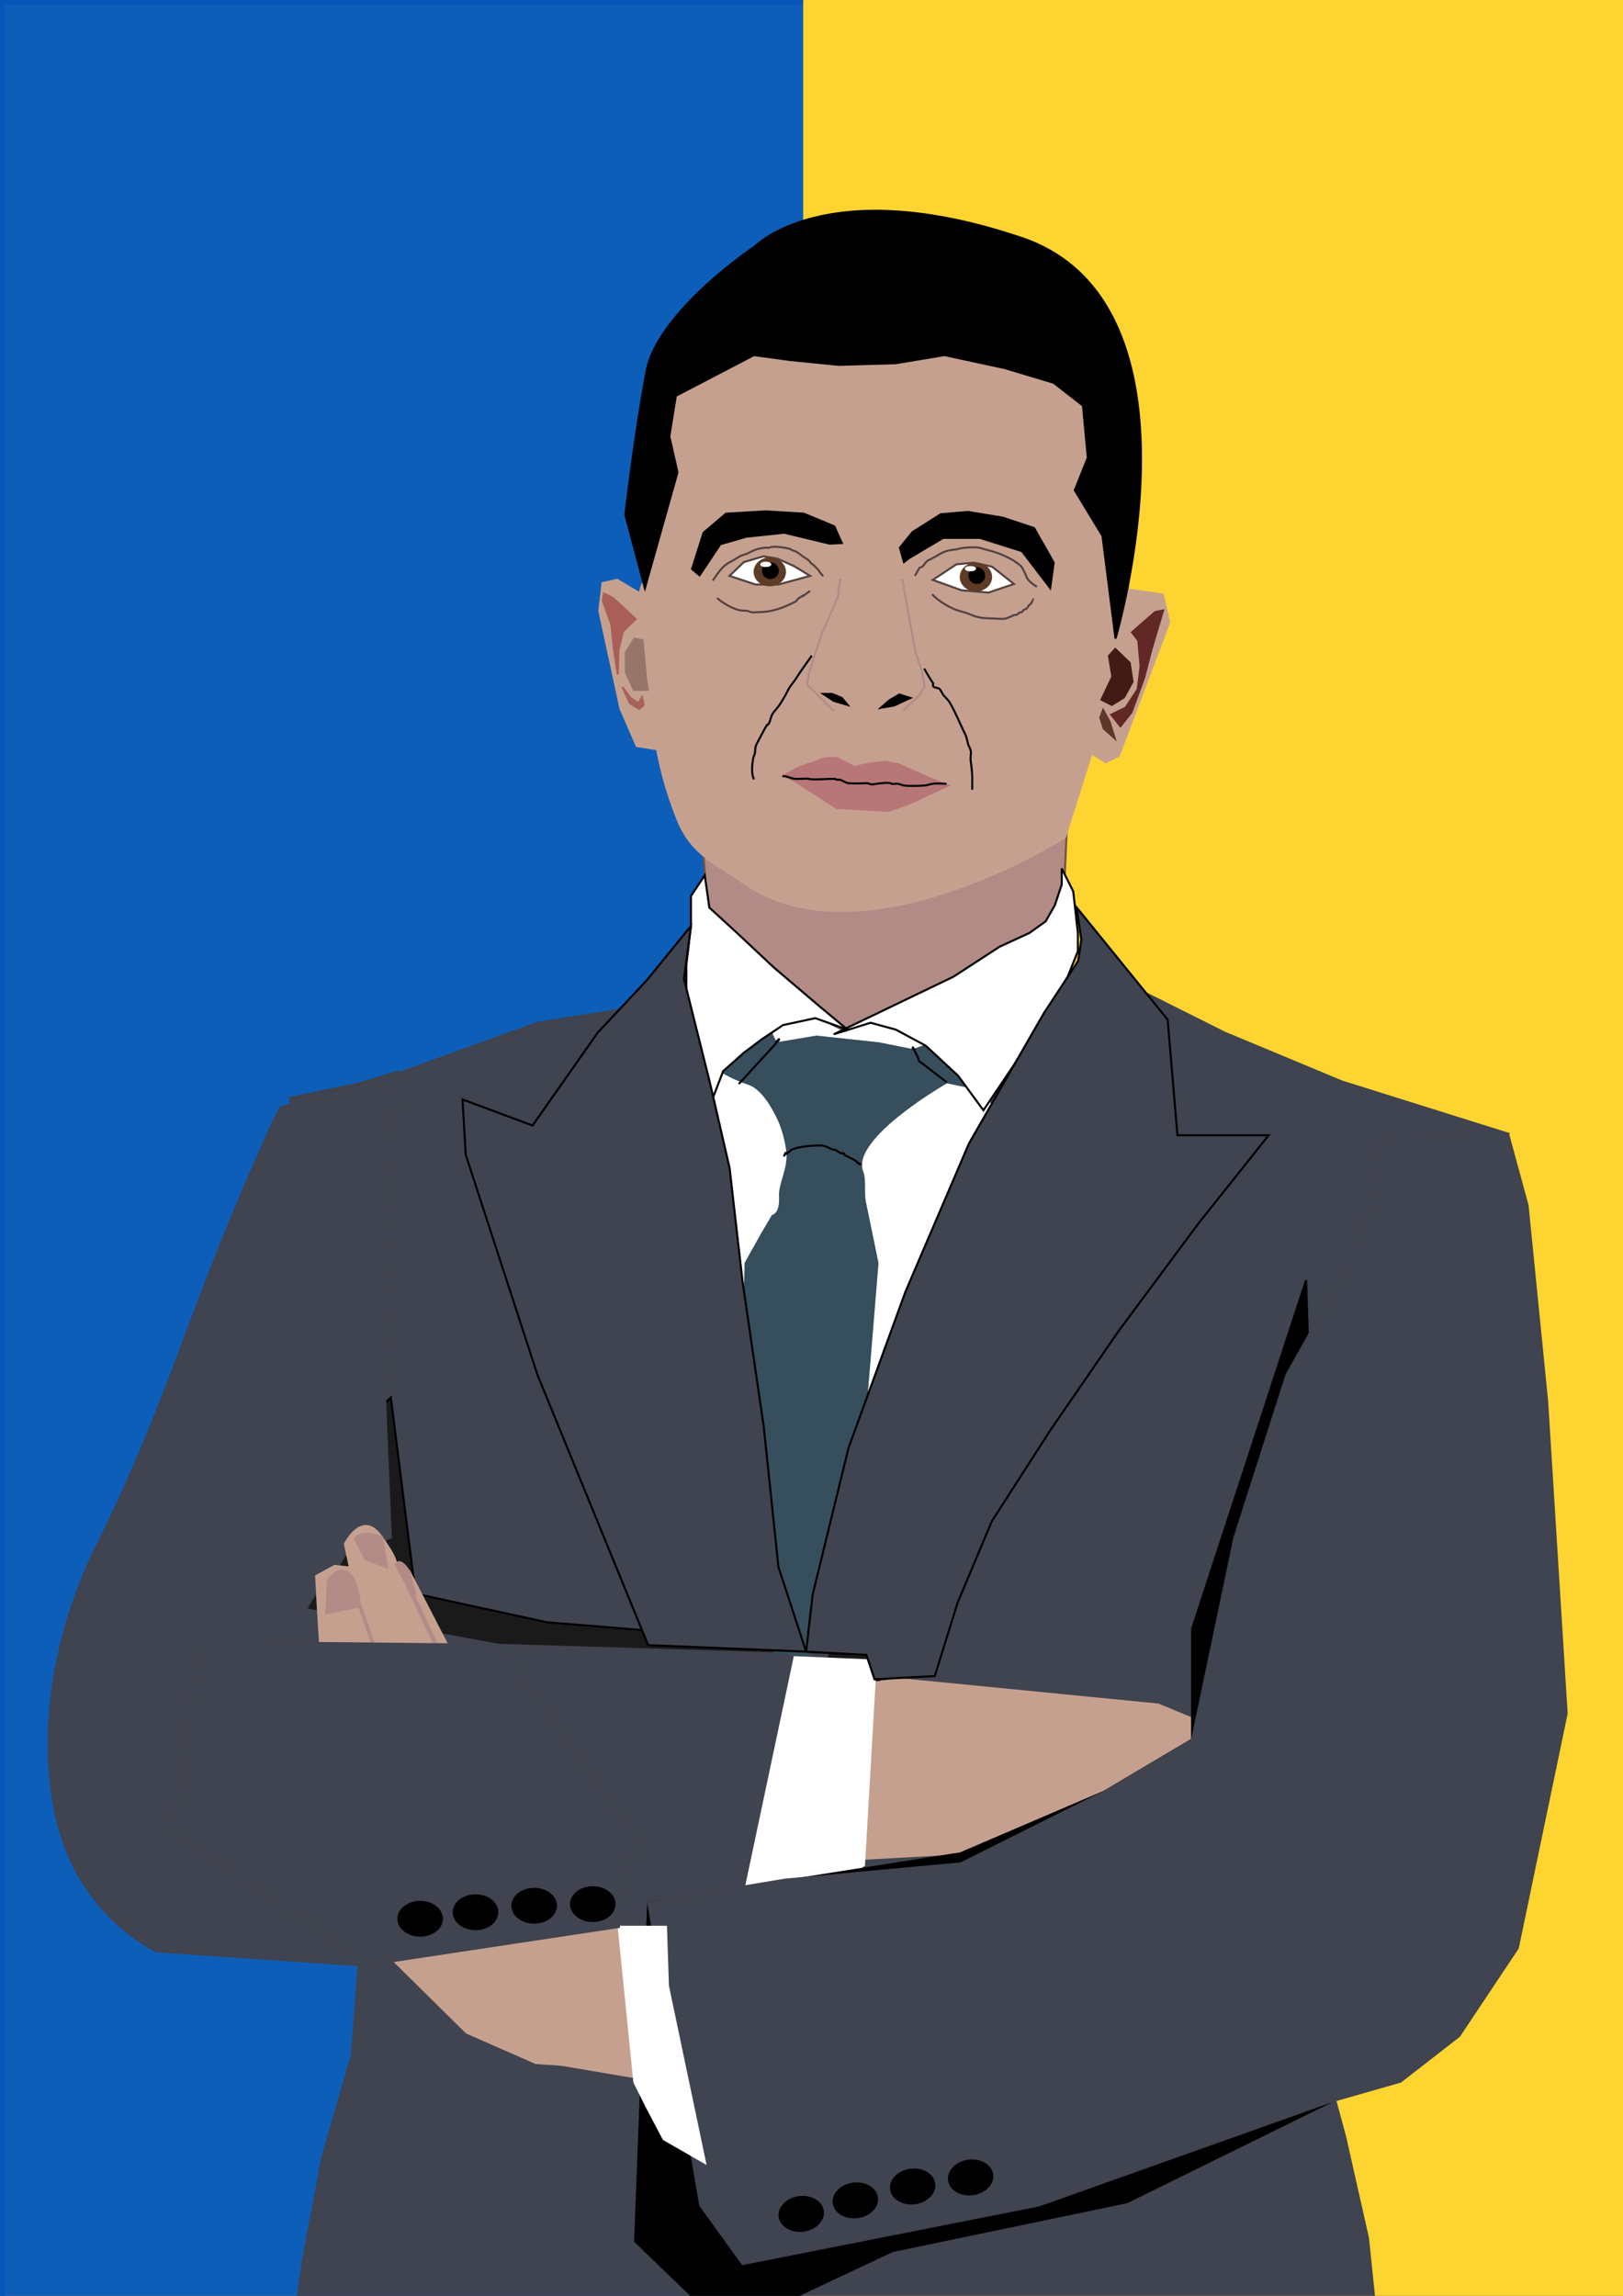 <?xml version="1.0" encoding="UTF-8" standalone="no"?>
<!-- Created with Inkscape (http://www.inkscape.org/) -->

<svg
   width="210mm"
   height="297mm"
   viewBox="0 0 210 297"
   version="1.1"
   id="svg5"
   inkscape:version="1.1 (c4e8f9e, 2021-05-24)"
   sodipodi:docname="volodymyrzelenskyy-all on one layer.svg"
   inkscape:export-filename="/Users/kimberlystark/Desktop/My Latest Inkscape Practice Project/volodymyrzelenskyy-ukrainianflagbackground.png"
   inkscape:export-xdpi="96"
   inkscape:export-ydpi="96"
   xmlns:inkscape="http://www.inkscape.org/namespaces/inkscape"
   xmlns:sodipodi="http://sodipodi.sourceforge.net/DTD/sodipodi-0.dtd"
   xmlns="http://www.w3.org/2000/svg"
   xmlns:svg="http://www.w3.org/2000/svg">
  <rect x="0" y="0" width="210" height="297" fill="#333333" stroke="none"/>
  <sodipodi:namedview
     id="namedview7"
     pagecolor="#ffffff"
     bordercolor="#666666"
     borderopacity="1.0"
     inkscape:pageshadow="2"
     inkscape:pageopacity="0.0"
     inkscape:pagecheckerboard="0"
     inkscape:document-units="mm"
     showgrid="false"
     showguides="true"
     inkscape:guide-bbox="true"
     inkscape:zoom="0.44393755"
     inkscape:cx="361.53734"
     inkscape:cy="626.21421"
     inkscape:window-width="1280"
     inkscape:window-height="702"
     inkscape:window-x="3"
     inkscape:window-y="25"
     inkscape:window-maximized="0"
     inkscape:current-layer="layer1">
    <inkscape:grid
       type="xygrid"
       id="grid57104" />
  </sodipodi:namedview>
  <defs
     id="defs2" />
  <g
     inkscape:label="Ukrainian Flag Background"
     inkscape:groupmode="layer"
     id="layer1"
     style="display:inline"
     sodipodi:insensitive="true">
    <g
       id="g58313">
      <rect
         style="fill:#0d5eb8;fill-opacity:1;stroke:#0755b8;stroke-width:1.283;stroke-opacity:1"
         id="rect2739"
         width="104.554"
         height="301.788"
         x="0.009"
         y="0.009" />
      <rect
         style="display:inline;fill:#fed430;fill-opacity:1;stroke:#ffd430;stroke-width:1.271;stroke-opacity:1"
         id="rect30686-0"
         width="107.047"
         height="301.169"
         x="104.563"
         y="0.009" />
    </g>
    <path
       style="display:inline;fill:#404450;fill-opacity:1;stroke:#3f434f;stroke-width:0.265px;stroke-linecap:butt;stroke-linejoin:miter;stroke-opacity:1"
       d="m 82.6,130.222 -13.064,2.107 -19.807,7.164 -12.221,2.529 2.529,16.857 7.586,9.271 2.95,30.764 -5.057,67.007 -3.793,13.064 -2.529,13.486 -0.843,5.9 v 4.636 l 139.915,-1.264 -1.264,-12.221 -2.95,-13.064 -4.214,-15.593 -6.321,-55.629 2.529,-24.443 9.693,-18.543 19.386,-15.593 -21.493,-6.743 -15.171,-6.321 -10.957,-5.479 z"
       id="path30547"
       sodipodi:nodetypes="cccccccccccccccccccccccc" />
    <g
       id="g47938"
       style="display:inline">
      <path
         style="fill:#1a1a1a;stroke:#000000;stroke-width:0.265px;stroke-linecap:butt;stroke-linejoin:miter;stroke-opacity:1"
         d="m 110.836,222.515 5.057,-8.85 -24.443,-2.107 -20.65,-1.686 -17.037,-3.7 -3.192,-25.378 -9.271,8.85 -6.321,18.121 12.643,5.057 27.393,2.529 z"
         id="path47679"
         sodipodi:nodetypes="ccccccccccc" />
      <path
         style="display:inline;fill:#404450;fill-opacity:1;stroke:#3f434f;stroke-width:0.265px;stroke-linecap:butt;stroke-linejoin:miter;stroke-opacity:1"
         d="m 107.043,214.087 -5.479,22.757 -2.95,21.914 -41.3,-3.793 -37.086,-2.529 c 0,0 -7.874,-3.673 -11.573,-12.987 -3.81,-9.595 -3.344,-25.049 3.987,-39.692 5.939,-11.862 9.595,-22.301 13.126,-31.641 5.715,-15.121 10.475,-24.831 10.475,-24.831 l 15.171,-4.636 -1.686,40.036 0.843,20.229 -6.017,2.344 c -2.209,4.135 -2.731,2.792 -4.94,6.928 v 0 0 l 24.905,4.597 z"
         id="path37990"
         sodipodi:nodetypes="cccccssscccccccccc" />
    </g>
    <g
       id="g51837"
       style="display:inline">
      <path
         style="fill:#c6a08f;fill-opacity:1;stroke:#c7a18f;stroke-width:0.265px;stroke-linecap:butt;stroke-linejoin:miter;stroke-opacity:1"
         d="m 108.506,218.324 v 22.314 l 15.751,-0.875 31.064,1.094 9.844,-14.001 -15.313,-6.344 -33.493,-3.292 z"
         id="path36343"
         sodipodi:nodetypes="cccccccc" />
      <path
         style="display:inline;fill:#ffffff;stroke:#ffffff;stroke-width:0.265px;stroke-linecap:butt;stroke-linejoin:miter;stroke-opacity:1"
         d="m 102.818,214.386 10.501,0.438 -1.531,26.47 -2.406,1.531 -12.907,1.531 z"
         id="path65256" />
    </g>
    <path
       style="display:inline;fill:#000000;stroke:#000000;stroke-width:0.265px;stroke-linecap:butt;stroke-linejoin:miter;stroke-opacity:1"
       d="m 168.993,165.622 -14.75,45.093 v 14.329 l -11.379,6.743 -18.608,7.976 -40.392,6.353 -1.686,43.829 11.8,11.379 21.493,-10.114 30.343,-6.321 26.55,-13.064 z"
       id="path57368"
       sodipodi:nodetypes="cccccccccccc" />
    <path
       style="display:inline;fill:#404450;fill-opacity:1;stroke:#3f434f;stroke-width:0.265px;stroke-linecap:butt;stroke-linejoin:miter;stroke-opacity:1"
       d="m 178.686,148.343 -2.529,12.221 -9.693,17.279 -6.743,21.072 -5.479,26.129 -11.379,6.743 -18.543,9.271 -22.757,2.107 -17.7,2.95 6.743,39.193 5.479,7.586 38.35,-7.586 37.929,-13.486 8.85,-2.529 7.586,-5.9 7.586,-11.379 6.321,-30.343 -2.529,-40.457 -2.529,-25.286 -2.529,-9.271 c 0,0 0,0 -6.742,-0.268 -4.43,-0.176 -9.461,0.318 -9.694,1.954 z"
       id="path48014"
       sodipodi:nodetypes="ccccccccccccccccccccsc" />
    <path
       style="display:inline;fill:#c6a08f;fill-opacity:1;stroke:#c7a18f;stroke-width:0.265px;stroke-linecap:butt;stroke-linejoin:miter;stroke-opacity:1"
       d="m 85.536,269.295 -12.907,-2.188 -3.281,-0.219 -8.969,-3.938 -16.845,-16.626 -2.406,-38.283 -0.219,-4.156 2.406,-1.313 1.969,0.219 -0.656,-3.063 c 0,0 2.188,-4.375 4.594,-1.094 2.406,3.281 1.969,3.719 1.969,3.719 l 1.75,0.875 20.564,39.815 12.251,11.157 z"
       id="path39446" />
    <path
       style="display:inline;fill:#ffffff;stroke:#ffffff;stroke-width:0.307px;stroke-linecap:butt;stroke-linejoin:miter;stroke-opacity:1"
       d="m 80.079,249.28 h 6.068 l 0.253,7.623 4.804,22.87 -5.31,-3.049 -2.276,-4.32 -1.517,-3.049 z"
       id="path65503" />
    <g
       id="g51663"
       style="display:inline"
       transform="translate(3.5078834e-8,-1.2752196e-5)">
      <path
         style="display:inline;fill:#b28b87;fill-opacity:1;stroke:#b28b88;stroke-width:0.265px;stroke-linecap:butt;stroke-linejoin:miter;stroke-opacity:1"
         d="m 46.596,207.823 -4.375,0.875 0.219,-4.375 c 0,0 1.313,-1.75 2.625,-0.875 1.313,0.875 1.531,4.375 1.531,4.375 z"
         id="path46468"
         sodipodi:nodetypes="cccsc" />
      <path
         style="display:inline;fill:#b28b87;fill-opacity:1;stroke:#b28b88;stroke-width:0.265px;stroke-linecap:butt;stroke-linejoin:miter;stroke-opacity:1"
         d="m 45.94,199.073 1.313,2.625 2.844,1.094 -0.656,-3.938 c 0,0 -2.625,-1.094 -3.5,0.219 z"
         id="path53480" />
      <path
         style="display:inline;fill:#b28b87;fill-opacity:1;stroke:#b28b88;stroke-width:0.201px;stroke-linecap:butt;stroke-linejoin:miter;stroke-opacity:1"
         d="m 51.19,202.354 c 0.939,2.241 2.573,3.818 2.573,3.818 l -0.823,-2.943 c 0,0 -1.089,-1.881 -1.75,-0.875 z"
         id="path53480-9"
         sodipodi:nodetypes="cccc" />
      <path
         style="display:inline;fill:#b28b87;fill-opacity:1;stroke:#b28b88;stroke-width:0.577px;stroke-linecap:butt;stroke-linejoin:miter;stroke-opacity:1"
         d="M 58.858,218.003 52.184,203.804 Z"
         id="path61817-2"
         sodipodi:nodetypes="ccc" />
      <path
         style="display:inline;fill:#b28b87;fill-opacity:1;stroke:#b28b88;stroke-width:0.473px;stroke-linecap:butt;stroke-linejoin:miter;stroke-opacity:1"
         d="M 51.281,221.41 46.596,207.823 Z"
         id="path61817-3-9"
         sodipodi:nodetypes="ccc" />
    </g>
    <path
       style="display:inline;fill:#404450;fill-opacity:1;stroke:#3f434f;stroke-width:0.265px;stroke-linecap:butt;stroke-linejoin:miter;stroke-opacity:1"
       d="m 25.707,212.401 38.812,0.383 17.66,24.903 -2.1,11.594 -32.036,4.842 -25.707,-17.279 z"
       id="path52142" />
    <ellipse
       style="display:inline;fill:#000000;fill-opacity:1;stroke:none;stroke-width:0.849;stroke-opacity:1"
       id="path58386"
       cx="76.7"
       cy="246.326"
       rx="2.95"
       ry="2.318" />
    <ellipse
       style="display:inline;fill:#000000;fill-opacity:1;stroke:none;stroke-width:0.849;stroke-opacity:1"
       id="path58386-3"
       cx="69.115"
       cy="246.537"
       rx="2.95"
       ry="2.318" />
    <ellipse
       style="display:inline;fill:#000000;fill-opacity:1;stroke:none;stroke-width:0.849;stroke-opacity:1"
       id="path58386-37"
       cx="61.529"
       cy="247.379"
       rx="2.95"
       ry="2.318" />
    <ellipse
       style="display:inline;fill:#000000;fill-opacity:1;stroke:none;stroke-width:0.849;stroke-opacity:1"
       id="path58386-7"
       cx="54.364"
       cy="248.222"
       rx="2.95"
       ry="2.318" />
    <ellipse
       style="display:inline;fill:#000000;fill-opacity:1;stroke:none;stroke-width:0.849;stroke-opacity:1"
       id="path58386-32"
       cx="88.876"
       cy="295.332"
       rx="2.95"
       ry="2.318"
       transform="rotate(-7.281)" />
    <ellipse
       style="display:inline;fill:#000000;fill-opacity:1;stroke:none;stroke-width:0.849;stroke-opacity:1"
       id="path58386-3-5"
       cx="81.291"
       cy="295.543"
       rx="2.95"
       ry="2.318"
       transform="rotate(-7.281)" />
    <ellipse
       style="display:inline;fill:#000000;fill-opacity:1;stroke:none;stroke-width:0.849;stroke-opacity:1"
       id="path58386-37-6"
       cx="73.705"
       cy="296.386"
       rx="2.95"
       ry="2.318"
       transform="rotate(-7.281)" />
    <ellipse
       style="display:inline;fill:#000000;fill-opacity:1;stroke:none;stroke-width:0.849;stroke-opacity:1"
       id="path58386-7-3"
       cx="66.541"
       cy="297.229"
       rx="2.95"
       ry="2.318"
       transform="rotate(-7.281)" />
    <path
       style="display:inline;fill:#ffffff;stroke:#ffffff;stroke-width:0.265px;stroke-linecap:butt;stroke-linejoin:miter;stroke-opacity:1"
       d="m 89.692,139.788 c 0,0 5.045,-5.286 12.219,-7.33 8.373,-2.385 19.567,-0.75 27.814,12.799 3.787,6.222 -3.11,12.898 -6.084,19.862 -8.049,18.848 -19.948,37.891 -19.948,37.891 z"
       id="path1107"
       sodipodi:nodetypes="cssscc" />
    <g
       id="g10467"
       style="display:inline">
      <path
         style="fill:#374e5d;fill-opacity:1;stroke:#364d5c;stroke-width:0.265px;stroke-linecap:butt;stroke-linejoin:miter;stroke-opacity:1"
         d="m 98.224,130.382 2.188,4.594 5.25,-0.875 8.094,0.875 4.375,0.875 6.782,-2.406 2.844,7.657 -5.25,-1.094 c 0,0 -12.688,7.219 -10.938,11.594 0.413,1.033 0.085,2.675 0.345,3.911 0.84,4 1.624,7.902 1.624,7.902 l -3.063,37.408 -5.907,13.344 -4.375,-0.438 -2.406,-24.72 -1.094,-16.626 -0.323,-4.815 0.104,-4.154 2.161,-3.865 1.34,-2.261 c 0,0 1.094,-0.219 0.952,-2.462 -0.113,-1.785 1.343,-3.822 0.891,-6.265 0,0 -0.278,-2.078 -1.143,-3.877 -0.902,-1.876 -2.205,-3.924 -3.763,-4.459 -7,-2.406 -5.25,-5.032 -5.25,-5.032 z"
         id="path3999"
         sodipodi:nodetypes="ccccccccssccccccccccsssscc" />
      <path
         style="fill:none;stroke:#000000;stroke-width:0.265px;stroke-linecap:butt;stroke-linejoin:miter;stroke-opacity:1"
         d="m 100.411,134.976 -4.813,5.25 z"
         id="path9442" />
      <path
         style="fill:none;stroke:#000000;stroke-width:0.265px;stroke-linecap:butt;stroke-linejoin:miter;stroke-opacity:1"
         d="m 118.787,137.163 3.719,2.844 z"
         id="path9444"
         sodipodi:nodetypes="ccc" />
      <path
         style="fill:none;stroke:#000000;stroke-width:0.265px;stroke-linecap:butt;stroke-linejoin:miter;stroke-opacity:1"
         d="m 102.016,149.119 c 0.103,-0.103 0.197,-0.216 0.309,-0.309 0.572,-0.477 3.687,-0.782 4.409,-0.541 0.368,0.123 0.709,0.357 1.083,0.464 0.074,0.021 0.157,-0.019 0.232,0 0.158,0.04 0.456,0.317 0.619,0.387 0.605,0.259 -0.134,-0.072 0.464,0.077 0.215,0.054 -0.007,0.07 0.077,0.155 0.066,0.066 0.149,0.113 0.232,0.155 0.45,0.225 0.89,0.413 1.315,0.696 0.153,-0.008 0.037,0.114 0.077,0.155 0.044,0.044 0.252,0.097 0.309,0.155 0.018,0.018 -0.018,0.059 0,0.077 0.021,0.021 0.2,0 0.232,0"
         id="path9863" />
      <path
         style="fill:none;stroke:#000000;stroke-width:0.265px;stroke-linecap:butt;stroke-linejoin:miter;stroke-opacity:1"
         d="m 118.787,137.163 c 0.237,-0.077 -0.451,-1.128 -0.451,-1.27 0,-0.085 -0.223,-0.452 -0.232,-0.387 -0.017,0.114 0.018,0.23 0.027,0.344"
         id="path9993" />
      <path
         style="fill:none;stroke:#000000;stroke-width:0.265px;stroke-linecap:butt;stroke-linejoin:miter;stroke-opacity:1"
         d="m 111.375,150.588 c 0.095,0.285 0.095,0.285 0,0 z"
         id="path9995" />
      <path
         style="fill:none;stroke:#000000;stroke-width:0.265px;stroke-linecap:butt;stroke-linejoin:miter;stroke-opacity:1"
         d="m 102.016,149.119 c -0.504,-0.022 -0.361,0.026 -0.543,0.389 -0.025,0.051 0.027,-0.124 0.076,-0.152 0.151,-0.087 0.311,-0.158 0.467,-0.237"
         id="path9997" />
      <path
         style="fill:none;stroke:#000000;stroke-width:0.265px;stroke-linecap:butt;stroke-linejoin:miter;stroke-opacity:1"
         d="m 100.411,134.976 c 0.024,-0.104 0.035,-0.212 0.073,-0.312 0.002,-0.006 0.479,-0.228 0.304,-0.228 -0.08,0 -0.156,0.228 -0.076,0.228 0.025,0 0.018,-0.094 0,-0.076 -0.114,0.118 -0.201,0.259 -0.301,0.388"
         id="path9999" />
    </g>
    <g
       id="g19293"
       style="display:inline">
      <path
         style="fill:#b28b87;fill-opacity:1;stroke:#755443;stroke-width:0.265px;stroke-linecap:butt;stroke-linejoin:miter;stroke-opacity:1"
         d="m 90.74,105.965 0.913,14.007 14.616,11.875 3.045,1.522 14.92,-6.09 11.266,-6.09 2.131,-4.872 0.609,-13.702 z"
         id="path10780" />
      <g
         id="g19140"
         style="display:inline">
        <path
           style="fill:#ffffff;stroke:#000000;stroke-width:0.265px;stroke-linecap:butt;stroke-linejoin:miter;stroke-opacity:1"
           d="m 107.875,133.8 15.496,-7.45 5.96,-3.874 3.874,-1.788 2.086,-1.49 1.192,-2.086 0.894,-2.682 v -2.086 l 1.49,2.98 0.596,5.364 v 2.384 l -2.384,5.96 -9.834,14.602 -3.278,-4.47 -4.172,-3.874 -3.874,-2.086 -3.278,-0.894 z"
           id="path18720" />
        <path
           style="fill:#ffffff;stroke:#000000;stroke-width:0.265px;stroke-linecap:butt;stroke-linejoin:miter;stroke-opacity:1"
           d="m 91.187,113.239 0.596,4.172 3.576,3.278 4.768,4.47 5.96,5.066 3.576,2.98 -4.172,-1.49 -4.172,0.894 -2.682,1.788 -2.384,1.788 -2.682,2.384 -1.49,3.874 -3.278,-14.006 v -3.576 l 0.596,-5.066 v -3.874 z"
           id="path18887" />
      </g>
    </g>
    <path
       style="display:inline;fill:#404450;fill-opacity:1;stroke:#000000;stroke-width:0.265px;stroke-linecap:butt;stroke-linejoin:miter;stroke-opacity:1"
       d="m 139.283,117.368 11.8,14.539 1.264,14.961 h 11.8 l -9.061,11.379 -10.325,13.907 -8.85,12.854 -7.586,11.8 -4.425,10.536 -2.95,9.482 -7.796,0.421 -1.054,-3.161 -7.796,-0.421 0.843,-7.375 4.636,-18.964 7.375,-20.229 8.218,-19.175 9.693,-16.857 4.425,-6.743 0.421,-2.739 z"
       id="path59707"
       sodipodi:nodetypes="ccccccccccccccccccccc" />
    <path
       style="display:inline;fill:#404450;fill-opacity:1;stroke:#000000;stroke-width:0.265px;stroke-linecap:butt;stroke-linejoin:miter;stroke-opacity:1"
       d="m 59.843,142.233 9.061,3.371 8.429,-12.011 6.321,-6.743 5.745,-7.056 -0.899,6.845 3.371,13.486 2.529,10.957 1.686,14.75 2.739,18.754 1.896,18.122 3.582,10.957 -20.439,-0.843 -14.329,-34.979 -9.271,-28.447 z"
       id="path62998" />
    <path
       style="display:inline;fill:#c6a08f;fill-opacity:1;stroke:#c7a18f;stroke-width:0.265px;stroke-linecap:butt;stroke-linejoin:miter;stroke-opacity:1"
       d="M 83.232,75.436 84.707,52.889 92.925,42.354 106.411,34.979 h 14.118 l 13.064,5.9 8.639,6.532 2.739,15.804 1.054,13.064 -4.214,19.386 -4.004,12.643 c 0,0 -26.469,16.888 -41.857,5.717 -3.01,-2.185 -6.431,-3.346 -8.293,-8.035 C 84.465,97.949 84.612,92.858 83.747,88.482 81.53,77.26 83.232,75.436 83.232,75.436 Z"
       id="path65235"
       sodipodi:nodetypes="cccccccccccsssc" />
    <path
       style="display:inline;fill:#c6a08f;fill-opacity:1;stroke:#c7a18f;stroke-width:0.265px;stroke-linecap:butt;stroke-linejoin:miter;stroke-opacity:1"
       d="m 143.708,80.072 2.318,-3.793 4.425,0.632 0.843,3.582 -6.532,17.279 -1.686,0.843 -1.686,-1.054 -1.475,-3.371 z"
       id="path68799"
       sodipodi:nodetypes="ccccccccc" />
    <path
       style="display:inline;fill:#c6a08f;fill-opacity:1;stroke:#c7a18f;stroke-width:0.265px;stroke-linecap:butt;stroke-linejoin:miter;stroke-opacity:1"
       d="m 85.129,78.175 -5.268,-3.161 -1.896,0.421 -0.421,3.582 2.739,12.643 2.107,4.846 4.004,0.632 5.689,-5.268 z"
       id="path71298" />
    <path
       style="display:inline;fill:#612826;fill-opacity:1;stroke:#612826;stroke-width:0.265px;stroke-linecap:butt;stroke-linejoin:miter;stroke-opacity:1"
       d="m 146.465,81.8 2.98,-2.607 1.043,-0.223 -1.49,4.991 -0.968,3.725 -1.639,4.47 -1.415,1.788 -1.192,-1.49 1.862,-0.894 1.564,-2.384 0.372,-2.98 -0.298,-3.352 z"
       id="path115498" />
    <path
       style="display:inline;fill:#411b14;fill-opacity:1;stroke:#401b14;stroke-width:0.265px;stroke-linecap:butt;stroke-linejoin:miter;stroke-opacity:1"
       d="m 144.305,83.96 1.862,1.788 0.372,2.458 -1.117,2.011 -1.564,0.968 -1.341,-0.67 1.415,-2.98 -0.447,-2.682 z"
       id="path119949" />
    <path
       style="display:inline;fill:#5d382a;fill-opacity:1;stroke:#5c3729;stroke-width:0.265px;stroke-linecap:butt;stroke-linejoin:miter;stroke-opacity:1"
       d="m 142.74,91.857 0.819,1.49 0.67,2.16 -1.415,-1.266 -0.447,-1.415 z"
       id="path125245" />
    <path
       style="display:inline;fill:#a95e58;fill-opacity:1;stroke:#a85e58;stroke-width:0.265px;stroke-linecap:butt;stroke-linejoin:miter;stroke-opacity:1"
       d="m 82.247,80.086 -2.98,-2.756 -1.117,-0.521 -0.149,0.894 1.117,3.129 0.298,2.98 0.521,3.427 0.074,-3.129 0.596,-2.458 z"
       id="path129351" />
    <path
       style="display:inline;fill:#96756b;fill-opacity:1;stroke:#96756a;stroke-width:0.265px;stroke-linecap:butt;stroke-linejoin:miter;stroke-opacity:1"
       d="m 83.141,82.843 0.447,4.842 0.223,1.564 h -1.788 l -1.043,-2.235 V 84.407 l 1.117,-1.788 z"
       id="path134571" />
    <path
       style="display:inline;fill:#a66359;fill-opacity:1;stroke:#a6635a;stroke-width:0.265px;stroke-linecap:butt;stroke-linejoin:miter;stroke-opacity:1"
       d="m 83.066,90.218 -0.447,0.745 -1.043,-0.67 -1.043,-1.415 0.968,2.086 1.192,0.745 0.596,-0.521 z"
       id="path138463" />
    <path
       style="display:inline;fill:#b77678;fill-opacity:1;stroke:#b87679;stroke-width:0.265px;stroke-linecap:butt;stroke-linejoin:miter;stroke-opacity:1"
       d="m 101.319,100.35 2.16,-1.117 1.788,-0.596 1.415,-0.521 1.564,-0.074 1.043,0.521 1.266,0.67 1.937,-0.447 2.011,-0.223 1.713,0.298 4.023,1.788 2.458,0.968 -1.937,0.894 -3.203,1.49 -2.607,0.894 -6.705,-0.372 -5.438,-3.501 z"
       id="path79248" />
    <path
       style="display:inline;fill:none;stroke:#000000;stroke-width:0.265px;stroke-linecap:butt;stroke-linejoin:miter;stroke-opacity:1"
       d="m 101.244,100.425 c 0.351,0 0.295,-0.019 0.67,0.074 0.256,0.064 0.481,0.179 0.745,0.224 0.585,0.097 1.275,0 1.862,0 0.283,0 -0.361,-0.008 0.298,0.074 0.551,0.069 1.162,0 1.713,0 0.514,0 1.133,-0.084 1.639,0 0.035,0.006 0.04,0.069 0.074,0.074 0.122,0.02 0.249,-0.015 0.372,0 0.428,0.053 0.668,0.395 1.192,0.447 0.799,0.08 1.654,0 2.458,0 0.22,0.088 0.433,0.183 0.67,0.149 0.69,-0.099 1.633,-0.262 2.309,-0.149 0.035,0.006 0.04,0.068 0.074,0.074 0.24,0.048 0.581,-0.026 0.819,0 0.288,0.032 0.539,0.177 0.819,0.224 0.515,0.086 2.137,0.045 2.682,0 0.356,-0.03 0.688,-0.173 1.043,-0.224 0.571,-0.082 1.211,0 1.788,0"
       id="path84354" />
    <g
       id="g92024"
       style="display:inline">
      <path
         style="fill:#c6a08f;fill-opacity:1;stroke:#b28b88;stroke-width:0.265px;stroke-linecap:butt;stroke-linejoin:miter;stroke-opacity:1"
         d="m 108.843,74.052 -0.447,3.203 -2.011,4.619 -1.713,5.14 -0.223,1.564 3.427,3.427 2.756,0.596 5.215,0.298 3.054,-2.905 0.745,-1.192 -0.372,-2.011 -0.82,-2.384 -1.788,-9.908 z"
         id="path84636" />
      <rect
         style="fill:#c6a08f;fill-opacity:1;stroke:#c7a18f;stroke-width:0.141;stroke-miterlimit:4;stroke-dasharray:none;stroke-opacity:1"
         id="rect90790"
         width="10.529"
         height="3.451"
         x="107.788"
         y="71.358" />
      <rect
         style="display:inline;fill:#c6a08f;fill-opacity:1;stroke:#c7a18f;stroke-width:0.12;stroke-miterlimit:4;stroke-dasharray:none;stroke-opacity:1"
         id="rect90790-5"
         width="10.55"
         height="2.504"
         x="107.864"
         y="91.996" />
      <path
         style="fill:#000000;fill-opacity:1;stroke:#000000;stroke-width:0.265px;stroke-linecap:butt;stroke-linejoin:miter;stroke-opacity:1"
         d="m 109.663,91.187 -0.745,-0.894 -1.266,-0.521 h -1.117 l 1.341,0.894 z"
         id="path91284" />
      <path
         style="fill:#000000;fill-opacity:1;stroke:#000000;stroke-width:0.265px;stroke-linecap:butt;stroke-linejoin:miter;stroke-opacity:1"
         d="m 113.984,91.559 1.117,-0.968 1.266,-0.745 1.415,0.447 -2.086,0.968 z"
         id="path91531" />
    </g>
    <path
       style="display:inline;fill:#ffffff;stroke:#544240;stroke-width:0.265px;stroke-linecap:butt;stroke-linejoin:miter;stroke-opacity:1"
       d="m 120.688,75.021 3.725,1.341 3.501,0.298 3.278,-1.117 -2.831,-2.235 -2.384,-0.521 -2.235,0.223 z"
       id="path92545"
       sodipodi:nodetypes="cccccccc" />
    <path
       style="display:inline;fill:#ffffff;stroke:#544240;stroke-width:0.265px;stroke-linecap:butt;stroke-linejoin:miter;stroke-opacity:1"
       d="m 94.39,74.499 3.352,1.117 h 2.98 l 4.097,-1.117 -2.086,-1.266 -2.16,-0.968 -1.788,-0.298 -2.533,0.745 z"
       id="path92693" />
    <ellipse
       style="display:inline;fill:#5e3b26;fill-opacity:1;stroke:#5e3c26;stroke-width:0.154;stroke-miterlimit:4;stroke-dasharray:none;stroke-opacity:1"
       id="path94502"
       cx="126.276"
       cy="74.648"
       rx="2.017"
       ry="1.794" />
    <ellipse
       style="display:inline;fill:#5e3b26;fill-opacity:1;stroke:#5e3c26;stroke-width:0.154;stroke-miterlimit:4;stroke-dasharray:none;stroke-opacity:1"
       id="path94502-1"
       cx="99.605"
       cy="73.978"
       rx="2.017"
       ry="1.794" />
    <circle
       style="display:inline;fill:#000000;fill-opacity:1;stroke:#000000;stroke-width:0.165;stroke-miterlimit:4;stroke-dasharray:none;stroke-opacity:1"
       id="path100191"
       cx="126.388"
       cy="74.462"
       r="1.006" />
    <circle
       style="display:inline;fill:#000000;fill-opacity:1;stroke:#000000;stroke-width:0.165;stroke-miterlimit:4;stroke-dasharray:none;stroke-opacity:1"
       id="path100191-2"
       cx="99.68"
       cy="73.829"
       r="1.006" />
    <ellipse
       style="display:inline;fill:#ffffff;fill-opacity:1;stroke:#ffffff;stroke-width:0.165;stroke-miterlimit:4;stroke-dasharray:none;stroke-opacity:1"
       id="path100666"
       cx="125.568"
       cy="73.568"
       rx="0.633"
       ry="0.261" />
    <ellipse
       style="display:inline;fill:#ffffff;fill-opacity:1;stroke:#ffffff;stroke-width:0.165;stroke-miterlimit:4;stroke-dasharray:none;stroke-opacity:1"
       id="path100666-7"
       cx="99.084"
       cy="73.009"
       rx="0.633"
       ry="0.261" />
    <path
       style="display:inline;fill:none;stroke:#544240;stroke-width:0.265px;stroke-linecap:butt;stroke-linejoin:miter;stroke-opacity:1"
       d="m 120.614,76.883 c 0.675,0.763 1.959,1.543 2.905,1.937 0.456,0.19 0.949,0.292 1.415,0.447 0.402,0.134 0.794,0.314 1.192,0.447 0.728,0.243 1.627,0.298 2.384,0.298 0.363,0 1.3,0.113 1.639,0 0.381,-0.127 0.74,-0.312 1.117,-0.447 0.119,-0.043 0.267,-0.004 0.372,-0.074 0.341,-0.227 -0.093,-0.118 0.447,-0.298 0.047,-0.016 0.109,0.03 0.149,0 0.072,-0.054 0.099,-0.149 0.149,-0.223 0.074,-0.05 0.147,-0.103 0.224,-0.149 0.067,-0.04 0.168,-0.019 0.224,-0.074 0.023,-0.023 0.326,-0.475 0.372,-0.521 0.039,-0.039 0.11,-0.035 0.149,-0.074 0.116,-0.116 0.372,-0.809 0.372,-0.596"
       id="path101112" />
    <path
       style="display:inline;fill:none;stroke:#544240;stroke-width:0.265px;stroke-linecap:butt;stroke-linejoin:miter;stroke-opacity:1"
       d="m 104.82,76.436 c -2.16,1.571 0.334,-0.192 -1.49,0.968 -0.183,0.116 -0.227,0.337 -0.447,0.447 -1.546,0.773 -2.963,1.341 -4.768,1.341 -0.323,0 -0.652,0.063 -0.968,0 -0.131,-0.026 -0.241,-0.123 -0.372,-0.149 -0.306,-0.061 -0.658,-0.03 -0.968,-0.074 -0.427,-0.061 -0.875,-0.279 -1.266,-0.447 -0.299,-0.128 -1.713,-0.965 -1.713,-1.192"
       id="path101114" />
    <path
       style="display:inline;fill:none;stroke:#544240;stroke-width:0.265px;stroke-linecap:butt;stroke-linejoin:miter;stroke-opacity:1"
       d="m 118.379,74.499 c 0.199,-0.348 0.379,-0.706 0.596,-1.043 0.029,-0.045 0.325,-0.102 0.372,-0.149 0.239,-0.239 0.519,-0.769 0.894,-0.894 0.462,-0.154 0,0 0.447,-0.223 0.759,-0.379 1.185,-0.762 2.011,-0.968 0.289,-0.072 1.076,-0.127 1.341,-0.223 0.455,-0.165 2.087,-0.253 2.607,-0.149 0.319,0.064 0.757,0.217 1.08,0.298 0.756,0.189 1.338,0.366 2.049,0.67 0.642,0.275 2.186,1.05 2.533,1.713 0.819,1.564 0.322,0.956 0.819,1.564 0.32,0.392 1.043,0.819 1.043,0.819"
       id="path101116"
       sodipodi:nodetypes="csssssssssssc" />
    <path
       style="display:inline;fill:none;stroke:#544240;stroke-width:0.265px;stroke-linecap:butt;stroke-linejoin:miter;stroke-opacity:1"
       d="m 92.23,75.095 c 0.682,-0.97 1.212,-1.872 2.235,-2.384 0.356,-0.178 0.93,-0.543 1.266,-0.745 0.234,-0.14 0.583,-0.209 0.819,-0.298 0.38,-0.142 0.739,-0.37 1.117,-0.521 0.422,-0.169 0.893,-0.234 1.341,-0.298 0.151,-0.022 0.39,0.066 0.521,0 0.3,-0.15 1.061,-0.139 1.415,-0.074 0.409,0.074 1.09,0.116 1.415,0.317 0.372,0.23 0.52,0.089 1.304,0.726 0.344,0.28 0.606,0.394 0.95,0.652 0.222,0.167 0.193,0.318 0.428,0.466 0.316,0.197 0.519,0.463 0.782,0.726 0.128,0.128 0.248,0.335 0.335,0.466 0.103,0.155 0.298,0.232 0.298,0.447"
       id="path101118"
       sodipodi:nodetypes="csssssssssssssc" />
    <path
       style="display:inline;fill:#000000;fill-opacity:1;stroke:#000000;stroke-width:0.265px;stroke-linecap:butt;stroke-linejoin:miter;stroke-opacity:1"
       d="m 107.353,70.327 -5.885,-1.415 -4.917,0.521 -3.352,0.968 -2.682,4.023 -0.968,-0.819 1.49,-4.693 2.905,-2.458 5.14,-0.298 4.917,0.298 3.948,1.639 0.968,2.16 z"
       id="path115105" />
    <path
       style="display:inline;fill:#000000;fill-opacity:1;stroke:#000000;stroke-width:0.265px;stroke-linecap:butt;stroke-linejoin:miter;stroke-opacity:1"
       d="m 117.634,72.19 4.395,-2.607 h 4.768 l 5.438,1.713 3.65,4.768 0.447,-3.278 -2.533,-4.47 -4.023,-1.341 -4.544,-0.745 -3.501,0.298 -3.65,2.309 -1.639,2.011 0.521,1.862 z"
       id="path115107" />
    <path
       style="display:inline;fill:none;stroke:#000000;stroke-width:0.265px;stroke-linecap:butt;stroke-linejoin:miter;stroke-opacity:1"
       d="m 105.041,84.813 c -0.709,1.013 -1.463,2.043 -2.107,3.055 -0.298,0.468 -0.7,0.873 -0.948,1.37 -0.323,0.647 -0.734,1.384 -1.159,2.002 -0.298,0.434 -0.713,0.793 -0.948,1.264 -0.18,0.361 -0.249,0.986 -0.527,1.264 -0.025,0.025 -0.087,-0.03 -0.105,0 -0.456,0.76 -0.95,1.748 -1.37,2.529 -0.185,0.344 -0.137,0.792 -0.211,1.159 -0.044,0.218 -0.174,0.413 -0.211,0.632 -0.139,0.832 -0.283,1.962 0.105,2.739"
       id="path142836" />
    <path
       style="display:inline;fill:none;stroke:#000000;stroke-width:0.265px;stroke-linecap:butt;stroke-linejoin:miter;stroke-opacity:1"
       d="m 119.581,86.499 c 0.386,0.632 0.731,1.292 1.159,1.896 -0.213,0.693 0.603,0.498 0.843,0.738 0.122,0.122 0.4,0.694 0.527,0.843 0.228,0.266 0.557,0.541 0.738,0.843 0.815,1.358 1.406,2.918 2.107,4.32 0.133,0.267 0.25,0.973 0.316,1.159 0.09,0.252 0.239,0.481 0.316,0.738 0.113,0.378 -0.04,0.868 0,1.264 0.071,0.715 0.211,1.494 0.211,2.213 0,0.351 0,0.702 0,1.054 0,0.062 0,0.706 0,0.421"
       id="path142838" />
    <path
       style="display:inline;fill:#000000;fill-opacity:1;stroke:#000000;stroke-width:0.265px;stroke-linecap:butt;stroke-linejoin:miter;stroke-opacity:1"
       d="m 83.443,76.068 4.214,-14.961 -1.054,-4.636 0.843,-5.268 10.114,-5.268 4.636,0.632 6.321,0.632 7.375,-0.211 6.321,-1.054 7.796,1.686 6.321,1.896 3.793,2.95 0.632,6.743 -1.686,4.214 3.582,5.9 1.686,13.275 c 0,0 12.854,-43.407 -12.221,-51.836 -25.075,-8.429 -34.347,1.054 -34.347,1.054 0,0 -12.643,8.429 -14.118,16.225 -1.475,7.796 -2.739,18.543 -2.739,18.543 z"
       id="path143318"
       sodipodi:nodetypes="ccccccccccccccccscscc" />
  </g>
</svg>
